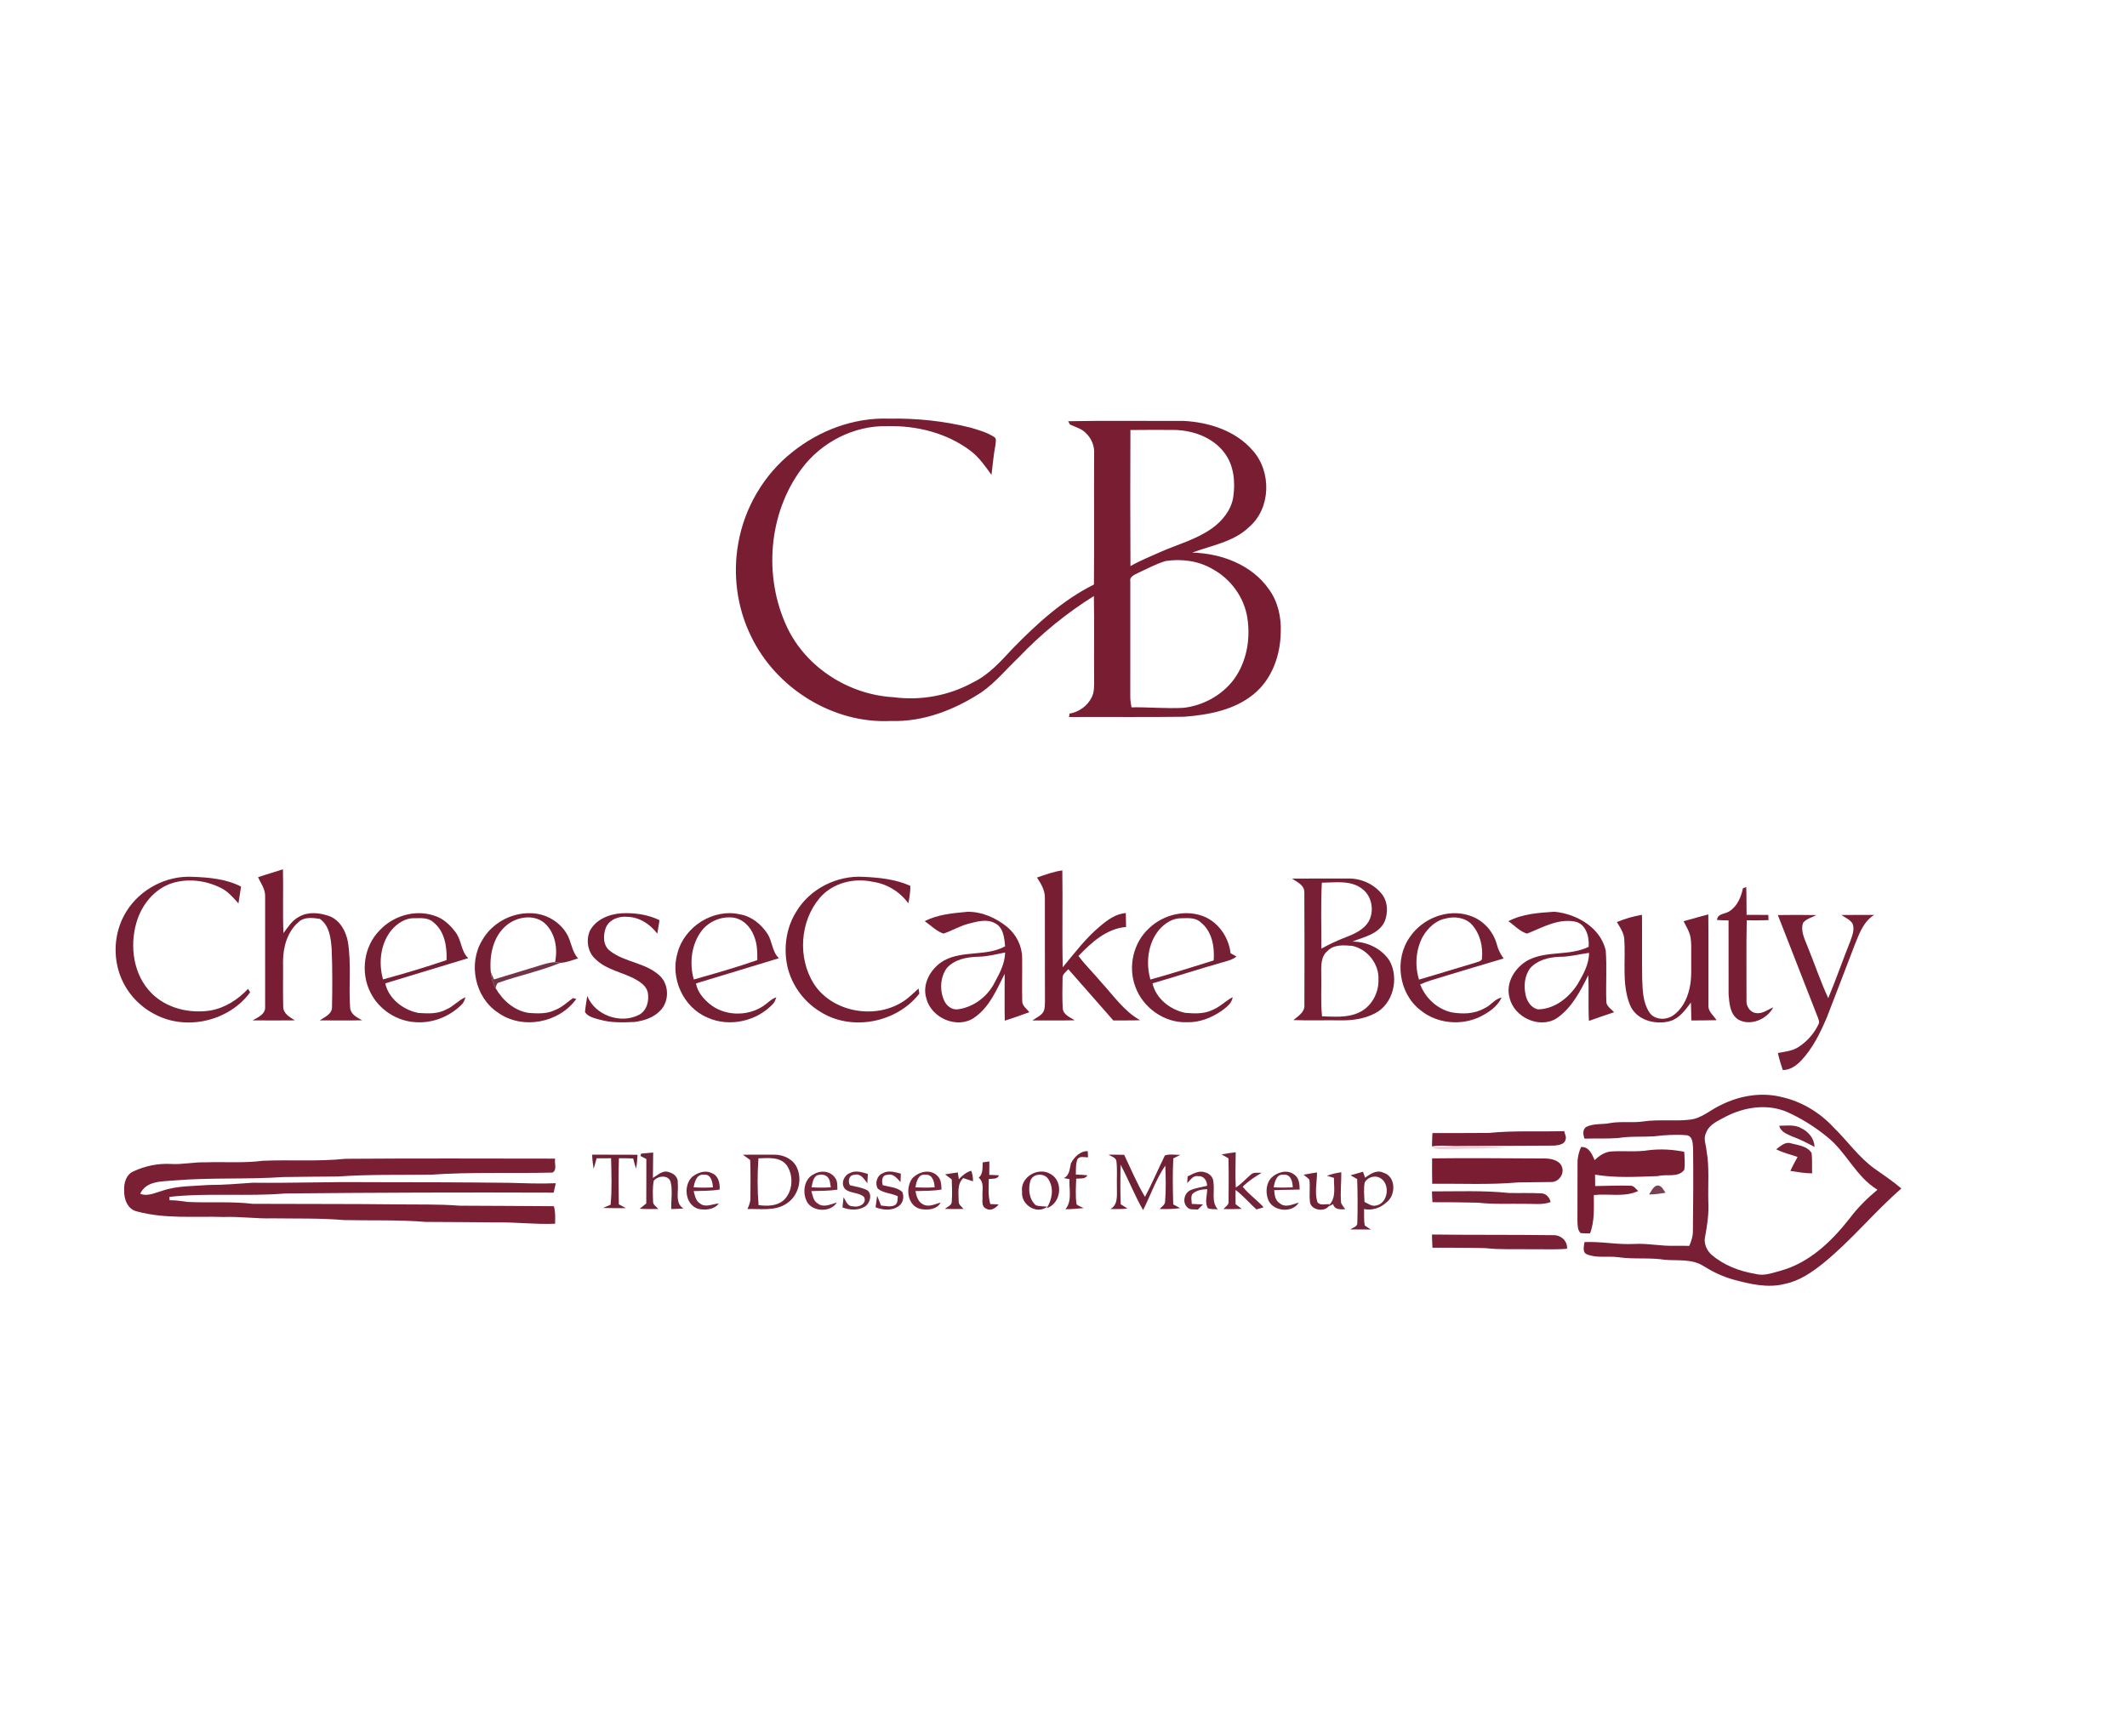 <?xml version="1.0" encoding="UTF-8" ?>
<!DOCTYPE svg PUBLIC "-//W3C//DTD SVG 1.1//EN" "http://www.w3.org/Graphics/SVG/1.1/DTD/svg11.dtd">
<svg width="1170pt" height="955pt" viewBox="0 0 1170 955" version="1.1" xmlns="http://www.w3.org/2000/svg">
<g id="#ffffffff">
</g>
<g id="#791d33ff">
<path fill="#791d33" opacity="1.00" d=" M 435.79 248.79 C 450.71 236.80 469.76 229.65 489.00 230.35 C 504.14 230.07 519.33 231.62 534.03 235.33 C 538.35 236.66 542.84 237.86 546.68 240.33 C 548.53 241.21 547.55 243.49 547.54 245.06 C 546.49 250.43 546.08 255.88 545.39 261.30 C 541.96 256.55 538.61 251.64 533.88 248.06 C 520.83 238.20 504.19 234.08 488.00 234.48 C 469.71 234.07 451.77 243.32 440.93 257.94 C 422.55 282.57 419.92 317.50 432.95 345.12 C 443.49 367.39 466.96 382.23 491.39 383.61 C 506.40 385.62 522.03 382.80 535.29 375.43 C 544.24 371.16 550.75 363.51 557.43 356.44 C 570.57 343.01 584.79 330.06 601.74 321.62 C 601.95 297.73 601.73 273.84 601.85 249.95 C 602.14 245.72 600.59 241.43 597.51 238.50 C 595.14 235.85 591.60 235.02 588.52 233.56 C 588.28 233.11 587.81 232.21 587.58 231.77 C 608.72 231.34 629.87 231.68 651.02 231.59 C 665.00 232.30 679.73 236.98 689.11 247.90 C 699.52 259.51 699.15 279.73 687.04 290.03 C 678.54 298.25 666.45 300.03 655.84 304.07 C 671.70 304.44 688.57 310.72 697.91 324.12 C 702.95 330.94 704.87 339.63 704.49 348.00 C 704.30 360.57 699.69 373.66 689.77 381.81 C 679.10 390.69 664.84 393.33 651.38 394.37 C 630.27 394.67 609.16 394.40 588.05 394.52 C 588.11 394.05 588.25 393.11 588.32 392.64 C 593.56 391.76 598.26 388.39 600.57 383.57 C 602.03 380.61 601.82 377.22 601.85 374.02 C 601.71 358.66 601.99 343.30 601.71 327.95 C 586.65 337.38 572.79 348.67 560.53 361.53 C 553.70 368.02 547.66 375.45 539.91 380.89 C 525.15 390.55 507.87 397.31 489.99 396.70 C 458.13 398.28 426.82 378.65 413.12 350.06 C 405.40 334.35 403.00 316.14 406.10 298.93 C 409.51 279.36 420.19 261.11 435.79 248.79 M 621.81 236.60 C 621.71 261.57 621.67 286.54 621.83 311.50 C 627.13 308.41 632.87 306.17 638.46 303.65 C 647.92 299.51 658.16 296.78 666.67 290.72 C 672.38 286.64 677.19 280.70 678.37 273.62 C 679.61 265.14 678.75 255.69 673.23 248.77 C 666.83 240.54 656.18 236.79 646.02 236.56 C 637.95 236.53 629.88 236.49 621.81 236.60 M 626.15 315.17 C 624.25 316.22 621.18 317.14 621.75 319.92 C 621.73 340.96 621.77 362.00 621.73 383.03 C 621.70 385.10 622.00 387.15 622.40 389.18 C 631.93 389.03 641.46 389.97 650.98 389.47 C 661.82 388.24 672.21 382.55 678.76 373.77 C 685.76 364.16 687.95 351.60 686.13 339.99 C 684.41 328.63 676.94 318.46 666.86 313.04 C 659.17 308.55 650.00 307.39 641.29 308.66 C 636.00 310.20 631.14 312.89 626.15 315.17 Z" />
</g>
<g id="#781d34ff">
<path fill="#781d34" opacity="1.00" d=" M 141.93 482.67 C 146.46 481.11 151.08 479.81 155.64 478.31 C 155.94 490.02 155.41 501.74 155.92 513.44 C 158.40 510.14 160.66 506.40 164.46 504.45 C 169.54 501.46 175.89 502.19 181.22 504.09 C 187.07 506.34 190.36 512.48 191.39 518.38 C 193.33 530.36 191.72 542.56 192.60 554.61 C 193.00 558.19 196.40 559.84 199.19 561.38 C 191.43 561.57 183.65 561.44 175.88 561.44 C 178.65 559.59 182.77 557.94 182.63 553.97 C 182.85 543.37 182.87 532.74 182.44 522.14 C 182.01 516.23 181.22 509.24 175.93 505.57 C 172.07 505.03 167.34 504.33 164.27 507.32 C 158.06 512.59 155.71 521.12 155.69 529.00 C 155.79 537.33 155.56 545.67 155.79 554.00 C 155.84 557.79 159.41 559.64 162.18 561.42 C 154.45 561.50 146.72 561.50 139.00 561.43 C 141.91 559.72 146.11 558.05 145.84 553.98 C 145.84 533.64 145.84 513.30 145.84 492.97 C 145.91 489.14 143.47 485.99 141.93 482.67 Z" />
</g>
<g id="#781e33ff">
<path fill="#781e33" opacity="1.00" d=" M 570.44 482.84 C 574.99 481.27 579.54 479.56 584.35 478.92 C 584.64 496.69 584.16 514.46 584.58 532.22 C 591.00 524.48 597.11 516.35 604.85 509.85 C 608.99 506.33 613.63 502.78 619.28 502.40 C 619.34 504.94 619.37 507.49 619.42 510.04 C 608.67 510.94 600.33 518.57 593.24 526.00 C 597.17 531.26 601.93 535.81 606.11 540.86 C 612.72 548.05 618.42 556.49 627.15 561.34 C 622.24 561.57 617.32 561.39 612.41 561.48 C 604.15 552.08 595.89 542.68 587.64 533.27 C 586.43 534.74 584.36 535.96 584.49 538.11 C 584.39 543.66 584.26 549.24 584.58 554.79 C 584.84 558.37 588.57 559.68 591.15 561.38 C 583.39 561.59 575.63 561.40 567.87 561.46 C 570.10 559.91 572.94 558.81 574.20 556.23 C 574.81 554.58 574.74 552.79 574.80 551.08 C 574.71 532.04 574.83 513.01 574.75 493.97 C 574.86 489.81 572.57 486.21 570.44 482.84 Z" />
</g>
<g id="#771f34ff">
<path fill="#771f34" opacity="1.00" d=" M 69.51 501.53 C 77.07 489.24 91.57 481.64 105.99 482.45 C 115.02 482.77 124.46 483.61 132.60 487.82 C 132.15 490.91 131.64 494.00 131.16 497.09 C 128.26 493.87 125.40 490.41 121.41 488.51 C 113.24 484.43 103.41 483.19 94.63 485.94 C 84.97 489.05 77.98 497.75 75.15 507.28 C 71.16 520.55 73.33 536.52 83.43 546.56 C 91.72 554.86 104.31 557.76 115.67 556.02 C 123.79 554.60 130.88 550.00 136.46 544.08 C 136.74 544.56 137.31 545.52 137.59 546.00 C 126.13 561.66 102.96 567.28 85.68 558.34 C 76.34 553.74 68.94 545.40 65.67 535.50 C 61.93 524.36 63.25 511.53 69.51 501.53 Z" />
<path fill="#771f34" opacity="1.00" d=" M 372.67 524.38 C 376.43 509.90 392.30 499.74 407.01 503.09 C 413.38 504.16 418.71 508.51 422.17 513.81 C 424.91 518.02 424.65 523.65 428.46 527.24 C 413.26 531.86 398.04 536.44 382.85 541.10 C 383.61 545.57 386.58 549.17 389.94 552.05 C 398.02 559.08 410.88 559.47 419.72 553.62 C 422.20 552.04 424.16 549.65 427.03 548.73 C 426.56 549.96 426.19 551.28 425.28 552.29 C 416.30 561.94 401.14 565.41 389.05 559.84 C 375.77 554.20 368.55 538.13 372.67 524.38 M 386.03 512.04 C 380.25 519.58 379.13 529.94 381.63 538.94 C 393.34 535.64 405.07 532.27 416.57 528.27 C 416.61 523.86 416.54 519.32 414.82 515.18 C 413.00 510.04 408.64 505.49 403.02 504.85 C 396.62 504.19 389.99 506.94 386.03 512.04 Z" />
<path fill="#771f34" opacity="1.00" d=" M 631.89 510.90 C 639.97 503.04 652.88 499.93 663.31 504.73 C 670.92 508.42 675.93 516.19 676.91 524.51 C 677.72 524.95 679.35 525.84 680.16 526.29 C 677.77 528.22 674.72 528.84 671.84 529.67 C 659.16 533.28 646.62 537.40 633.96 541.06 C 635.83 549.48 643.74 555.59 651.93 557.29 C 656.86 557.69 662.10 557.99 666.70 555.81 C 670.94 554.18 674.08 550.75 678.06 548.65 C 677.62 552.08 674.65 554.17 672.11 556.10 C 666.54 559.96 659.88 562.64 653.01 562.46 C 640.55 562.97 628.54 554.43 624.45 542.73 C 620.44 531.87 623.38 518.80 631.89 510.90 M 637.58 511.60 C 631.38 519.10 630.18 529.80 632.81 538.96 C 644.48 535.71 656.05 532.09 667.61 528.46 C 668.17 520.93 666.73 512.39 660.45 507.47 C 657.64 504.77 653.53 505.18 649.96 505.24 C 645.07 505.11 640.67 508.03 637.58 511.60 Z" />
<path fill="#771f34" opacity="1.00" d=" M 775.51 515.59 C 782.43 505.38 796.15 499.83 808.07 503.69 C 815.46 505.85 821.33 512.17 823.34 519.56 C 824.03 522.42 825.39 525.01 827.11 527.38 C 815.70 530.74 804.30 534.16 792.92 537.63 C 788.97 538.83 784.97 539.94 781.20 541.64 C 784.09 549.13 790.43 555.10 798.30 556.98 C 804.45 558.09 811.19 557.96 816.72 554.67 C 820.13 553.23 822.21 549.57 825.97 548.90 C 823.72 553.83 818.93 557.04 814.24 559.39 C 803.73 564.52 790.34 563.26 781.27 555.77 C 769.38 546.54 766.83 527.82 775.51 515.59 M 782.52 515.53 C 778.79 522.65 778.15 531.35 780.56 538.99 C 790.93 536.00 801.22 532.72 811.59 529.70 C 812.77 529.16 814.46 529.13 815.14 527.84 C 815.91 521.03 814.20 513.66 809.46 508.54 C 805.84 504.83 800.02 504.06 795.18 505.40 C 789.60 506.47 785.26 510.77 782.52 515.53 Z" />
<path fill="#771f34" opacity="1.00" d=" M 977.94 503.48 C 985.02 503.38 992.11 503.36 999.20 503.50 C 996.69 504.80 993.68 505.47 991.83 507.75 C 990.32 512.20 992.67 516.63 994.25 520.70 C 998.13 530.17 1001.35 539.93 1005.66 549.21 C 1009.98 538.88 1013.62 528.28 1017.79 517.88 C 1018.87 514.82 1020.29 511.42 1019.05 508.20 C 1017.64 505.93 1015.01 504.94 1012.93 503.45 C 1018.92 503.38 1024.92 503.45 1030.92 503.42 C 1025.14 506.98 1022.79 513.53 1020.38 519.50 C 1015.18 532.95 1010.13 546.44 1004.87 559.86 C 1001.24 568.36 997.10 576.91 990.66 583.67 C 987.99 586.42 984.63 588.79 980.64 588.76 C 979.64 585.66 978.65 582.55 977.96 579.37 C 981.80 578.65 985.88 578.33 989.24 576.13 C 994.02 573.09 997.94 568.61 1000.36 563.49 C 1000.99 562.36 1000.36 561.12 1000.02 560.03 C 992.62 541.20 985.35 522.31 977.94 503.48 Z" />
</g>
<g id="#771e34ff">
<path fill="#771e34" opacity="1.00" d=" M 437.92 501.77 C 445.38 489.07 460.38 481.57 474.99 482.45 C 483.73 482.87 492.71 483.77 500.77 487.43 C 500.78 490.67 500.28 493.87 499.67 497.05 C 495.00 490.64 487.87 486.27 480.00 485.17 C 469.66 482.91 458.02 485.79 450.98 493.98 C 439.99 506.85 438.68 526.93 447.63 541.25 C 457.51 556.65 480.35 560.95 495.78 551.67 C 499.38 549.65 502.22 546.61 505.29 543.91 C 505.39 544.61 505.59 546.02 505.69 546.73 C 493.25 562.72 468.51 567.64 451.22 556.70 C 441.49 550.82 434.40 540.58 432.66 529.30 C 431.21 519.89 432.83 509.90 437.92 501.77 Z" />
</g>
<g id="#781f35ff">
<path fill="#781f35" opacity="1.00" d=" M 710.70 483.43 C 720.81 483.33 730.93 483.40 741.04 483.39 C 747.99 483.10 755.12 486.02 759.64 491.35 C 763.50 495.67 763.78 502.44 761.42 507.53 C 757.99 514.09 750.16 515.55 743.88 518.09 C 751.90 518.06 759.98 521.84 764.37 528.68 C 769.67 538.24 766.43 552.34 756.44 557.52 C 750.50 560.63 743.63 561.58 737.00 561.41 C 728.48 561.31 719.96 561.58 711.46 561.27 C 714.04 559.09 717.77 556.95 717.51 553.04 C 717.55 532.35 717.62 511.65 717.48 490.96 C 717.51 486.95 713.49 485.33 710.70 483.43 M 727.10 485.66 C 726.47 497.74 726.90 509.86 726.85 521.96 C 731.46 519.35 736.30 517.22 741.24 515.30 C 745.69 513.56 750.34 511.26 752.88 507.00 C 756.13 501.11 754.66 492.83 749.05 488.88 C 742.77 484.16 734.41 485.66 727.10 485.66 M 730.25 523.24 C 726.44 526.30 726.74 531.60 726.78 536.00 C 726.99 543.73 726.38 551.50 727.22 559.21 C 733.67 559.36 740.42 560.05 746.54 557.54 C 753.95 554.67 758.50 546.80 758.26 538.99 C 758.67 530.39 752.16 522.19 743.80 520.43 C 739.18 520.04 733.77 519.57 730.25 523.24 Z" />
</g>
<g id="#fefeffff">
</g>
<g id="#781e34ff">
<path fill="#781e34" opacity="1.00" d=" M 958.74 488.73 C 959.20 488.56 960.10 488.23 960.55 488.07 C 960.78 493.17 960.62 498.28 960.74 503.39 C 964.72 503.39 968.71 503.40 972.70 503.40 C 972.73 504.12 972.79 505.56 972.81 506.28 C 968.81 506.43 964.81 506.43 960.82 506.38 C 960.51 520.93 960.75 535.50 960.70 550.06 C 960.33 553.41 962.51 557.04 966.02 557.43 C 969.50 557.93 972.38 555.53 975.41 554.26 C 972.04 560.87 962.69 564.84 956.01 560.89 C 951.57 557.87 951.24 551.92 950.85 547.06 C 950.81 533.52 950.88 519.98 950.83 506.45 C 948.71 506.40 946.58 506.34 944.48 506.21 C 944.76 502.54 948.92 503.01 951.32 501.38 C 955.67 498.59 957.71 493.59 958.74 488.73 Z" />
<path fill="#781e34" opacity="1.00" d=" M 829.72 506.86 C 837.48 502.78 846.45 502.23 855.03 501.66 C 867.22 502.82 880.37 510.29 883.27 523.00 C 883.95 532.23 883.27 541.53 883.58 550.79 C 883.44 553.60 886.23 555.09 887.89 556.94 C 883.24 558.47 878.64 560.10 874.02 561.72 C 873.55 553.33 874.05 544.93 873.69 536.55 C 869.31 545.33 864.60 554.59 856.28 560.29 C 846.77 566.29 832.75 559.70 830.36 548.92 C 828.03 540.71 833.42 532.29 840.45 528.36 C 850.84 522.89 863.40 526.17 873.87 520.95 C 874.32 515.37 872.37 508.04 865.95 507.00 C 856.75 505.44 848.24 510.42 840.01 513.70 C 836.06 512.59 833.07 509.17 829.72 506.86 M 858.01 526.45 C 852.12 526.63 845.77 528.16 841.71 532.72 C 838.56 536.94 838.07 542.68 839.26 547.69 C 840.03 551.13 842.33 554.57 845.98 555.38 C 855.09 555.26 862.90 549.02 867.69 541.67 C 870.82 536.33 874.08 530.67 874.08 524.29 C 868.72 524.99 863.45 526.47 858.01 526.45 Z" />
<path fill="#781e34" opacity="1.00" d=" M 324.40 512.32 C 327.68 505.87 335.11 502.93 341.98 502.50 C 349.06 502.16 356.34 503.19 362.77 506.28 C 362.43 508.76 361.96 511.22 361.54 513.70 C 357.62 508.48 351.68 504.58 345.00 504.46 C 340.43 504.01 335.19 505.91 333.29 510.38 C 331.64 514.60 331.62 520.39 335.66 523.30 C 343.70 529.47 354.86 529.66 362.51 536.52 C 368.15 541.31 368.36 550.96 363.13 556.12 C 359.50 559.97 354.16 561.63 349.06 562.31 C 342.66 562.62 336.13 562.82 329.91 561.05 C 327.03 560.21 323.60 559.56 321.79 556.93 C 321.99 553.92 322.64 550.96 323.03 547.98 C 327.29 558.64 341.31 563.59 351.41 558.42 C 355.85 556.18 357.19 550.58 356.32 546.02 C 355.57 542.74 352.67 540.59 349.90 539.03 C 342.58 534.88 333.53 533.74 327.41 527.59 C 323.28 523.83 322.29 517.36 324.40 512.32 Z" />
<path fill="#781e34" opacity="1.00" d=" M 926.08 506.87 C 930.63 505.69 935.12 504.27 939.70 503.13 C 939.86 519.78 939.70 536.43 939.77 553.08 C 939.44 556.53 942.56 558.70 944.25 561.33 C 939.61 561.49 934.97 561.40 930.34 561.49 C 930.28 558.20 930.28 554.90 930.12 551.61 C 927.05 555.67 923.92 560.22 918.80 561.79 C 910.53 564.19 899.72 561.26 896.46 552.58 C 891.97 541.04 894.34 528.42 893.45 516.39 C 893.06 513.01 891.12 510.14 889.39 507.33 C 893.83 505.51 898.46 504.13 903.20 503.35 C 903.35 515.24 903.11 527.14 903.33 539.04 C 903.55 545.10 903.76 551.60 907.16 556.86 C 909.76 561.11 915.93 561.47 919.89 559.00 C 924.96 555.76 927.90 550.06 929.24 544.34 C 930.76 538.34 930.18 532.12 930.28 526.00 C 930.24 522.68 930.48 519.34 929.96 516.05 C 929.46 512.70 927.55 509.84 926.08 506.87 Z" />
</g>
<g id="#791e34ff">
<path fill="#791e34" opacity="1.00" d=" M 508.67 506.85 C 515.86 503.12 524.11 502.45 532.04 501.70 C 540.09 501.54 547.84 505.01 554.01 510.02 C 558.97 514.16 562.22 520.45 562.25 526.96 C 562.35 534.96 562.11 542.97 562.31 550.96 C 562.34 553.54 564.80 555.05 566.21 556.93 C 561.73 558.55 557.25 560.18 552.69 561.59 C 552.52 552.99 552.67 544.39 552.64 535.80 C 548.24 544.50 544.32 554.13 535.98 559.88 C 526.75 566.40 512.41 560.26 509.64 549.58 C 506.89 541.35 512.18 532.46 519.36 528.45 C 529.76 522.82 542.50 526.35 552.88 520.70 C 552.47 516.09 551.95 510.10 547.16 507.91 C 542.69 505.48 537.53 507.05 532.94 508.20 C 528.06 509.43 523.72 512.08 519.00 513.70 C 515.07 512.38 512.04 509.18 508.67 506.85 M 537.96 526.41 C 531.80 526.59 524.99 527.85 520.75 532.73 C 517.17 537.81 516.80 544.86 519.34 550.48 C 520.58 553.40 523.68 555.86 526.98 555.33 C 535.73 554.15 543.53 548.10 547.32 540.20 C 550.08 535.21 552.77 529.94 552.89 524.10 C 547.94 525.04 543.02 526.36 537.96 526.41 Z" />
</g>
<g id="#771f35ff">
<path fill="#771f35" opacity="1.00" d=" M 208.86 511.87 C 216.22 503.94 228.19 500.32 238.58 503.73 C 243.71 505.16 247.72 509.01 250.79 513.20 C 253.90 517.48 253.59 523.43 257.54 527.20 C 242.35 531.87 227.11 536.40 211.92 541.07 C 213.79 549.62 221.90 555.78 230.22 557.36 C 235.38 557.68 240.88 558.00 245.55 555.38 C 249.45 553.78 252.17 550.30 256.05 548.69 C 255.58 550.18 255.06 551.75 253.85 552.84 C 247.36 559.27 238.12 563.03 228.95 562.45 C 218.51 562.04 208.58 555.63 203.88 546.29 C 198.16 535.31 200.02 520.68 208.86 511.87 M 215.53 511.52 C 209.29 518.99 208.09 529.73 210.69 538.89 C 222.42 535.68 234.13 532.21 245.64 528.27 C 245.91 520.84 244.62 512.40 238.43 507.49 C 235.62 504.81 231.54 505.17 227.96 505.23 C 223.06 505.03 218.67 508.00 215.53 511.52 Z" />
<path fill="#771f35" opacity="1.00" d=" M 265.28 517.28 C 270.58 507.94 281.31 502.08 292.02 502.48 C 299.82 502.58 307.44 506.77 311.53 513.43 C 314.35 517.78 314.35 523.47 318.01 527.34 C 314.79 528.25 311.62 529.65 308.24 529.77 C 307.26 529.64 306.29 529.52 305.31 529.41 C 306.93 521.81 305.40 513.00 299.32 507.71 C 293.47 502.95 284.48 504.41 278.90 508.90 C 271.26 514.96 269.11 525.56 269.96 534.82 C 270.27 537.90 271.03 540.97 272.60 543.67 C 276.52 550.51 283.01 556.22 291.02 557.36 C 295.88 557.67 301.03 557.97 305.50 555.66 C 309.17 554.24 312.00 551.45 315.14 549.19 C 315.60 549.30 316.53 549.52 317.00 549.63 C 307.53 562.91 287.22 566.74 273.88 557.13 C 261.18 548.76 257.40 530.16 265.28 517.28 Z" />
</g>
<g id="#fefefeff">
</g>
<g id="#fefefdff">
</g>
<g id="#fffefeff">
</g>
<g id="#733448ff">
<path fill="#733448" opacity="1.00" d=" M 296.26 531.43 C 299.22 530.55 302.19 529.48 305.31 529.41 C 306.29 529.52 307.26 529.64 308.24 529.77 C 297.40 534.25 285.79 536.66 274.72 540.54 C 273.13 540.77 273.01 542.44 272.60 543.67 C 271.03 540.97 270.27 537.90 269.96 534.82 C 270.51 536.19 271.10 537.54 271.69 538.91 C 279.88 536.44 288.08 533.95 296.26 531.43 Z" />
</g>
<g id="#791f35ff">
<path fill="#791f35" opacity="1.00" d=" M 946.86 607.89 C 957.23 602.72 969.45 600.74 980.73 603.79 C 991.45 606.30 1001.18 612.31 1008.64 620.36 C 1016.23 627.76 1022.36 636.66 1031.02 642.94 C 1036.04 646.51 1041.20 649.91 1045.89 653.94 C 1030.92 666.91 1018.40 682.50 1002.99 695.00 C 996.76 699.98 989.96 704.73 982.01 706.38 C 972.45 708.91 962.55 706.51 953.26 704.00 C 947.39 702.34 941.88 699.66 936.73 696.42 C 930.46 692.60 922.90 693.74 915.95 693.18 C 907.35 691.81 898.59 693.01 889.99 691.72 C 884.25 690.99 878.18 692.40 872.72 690.08 C 870.26 688.82 871.37 685.58 871.55 683.43 C 880.74 682.99 889.79 684.96 898.99 684.45 C 906.36 684.02 913.62 685.71 920.98 685.45 C 923.73 685.44 926.49 685.44 929.25 685.49 C 930.38 682.81 931.30 679.99 931.21 677.05 C 931.41 662.02 931.49 646.99 931.32 631.96 C 931.10 629.27 931.27 625.36 927.93 624.64 C 921.97 624.15 915.95 624.49 910.02 625.21 C 903.37 625.65 896.66 625.10 890.06 626.18 C 883.91 626.62 877.74 626.33 871.59 626.51 C 870.76 624.30 870.36 621.16 872.88 619.89 C 876.90 618.06 881.44 618.80 885.67 617.94 C 891.73 616.86 897.92 617.96 904.00 617.04 C 912.46 615.78 921.07 617.07 929.54 616.07 C 936.14 615.37 941.02 610.49 946.86 607.89 M 949.29 614.40 C 945.16 616.64 940.02 618.68 938.38 623.51 C 936.85 626.57 938.46 629.87 938.70 633.04 C 940.37 642.27 939.44 651.68 939.70 661.00 C 940.07 667.43 939.17 673.81 937.99 680.12 C 936.98 683.92 938.71 687.92 941.55 690.47 C 948.30 696.21 956.84 699.48 965.52 700.90 C 970.34 702.30 975.16 700.30 979.80 699.09 C 995.45 694.67 1007.60 682.93 1017.39 670.45 C 1021.80 664.52 1027.07 659.34 1032.73 654.62 C 1020.81 647.45 1015.56 633.69 1004.78 625.31 C 998.22 619.99 990.99 615.43 983.30 611.96 C 972.40 607.15 959.62 609.02 949.29 614.40 Z" />
</g>
<g id="#772339ff">
<path fill="#772339" opacity="1.00" d=" M 978.68 619.43 C 982.79 619.41 987.31 618.60 991.03 620.87 C 994.93 622.81 998.00 626.57 998.14 631.07 C 994.13 628.94 990.09 626.85 985.83 625.29 C 982.96 624.05 979.56 622.78 978.68 619.43 Z" />
</g>
<g id="#781e35ff">
<path fill="#781e35" opacity="1.00" d=" M 787.93 623.45 C 798.29 623.47 808.65 623.42 819.01 623.36 C 832.76 621.99 846.61 622.77 860.42 622.38 C 860.66 623.88 861.76 625.41 861.19 626.96 C 860.63 629.76 857.32 630.07 855.00 630.34 C 837.99 630.41 820.99 630.49 803.99 630.58 C 798.54 630.85 793.11 629.85 787.70 630.77 C 787.74 628.32 787.80 625.89 787.93 623.45 Z" />
</g>
<g id="#782137ff">
<path fill="#782137" opacity="1.00" d=" M 977.04 632.38 C 979.38 630.67 982.03 627.98 985.21 629.10 C 989.16 630.13 994.16 630.59 996.50 634.41 C 996.98 638.12 996.63 641.87 996.80 645.60 C 992.77 645.58 988.80 644.89 984.84 644.27 C 986.01 641.64 987.39 639.10 988.79 636.57 C 984.85 635.22 980.77 634.26 977.04 632.38 Z" />
<path fill="#782137" opacity="1.00" d=" M 787.68 655.53 C 801.78 655.56 815.94 654.93 829.98 656.40 C 835.91 656.53 841.85 656.28 847.78 656.61 C 850.46 656.59 852.44 658.94 852.94 661.41 C 848.46 663.07 843.66 662.29 839.01 662.38 C 830.34 662.24 821.64 662.72 813.00 661.75 C 804.65 661.53 796.30 661.46 787.95 661.48 C 787.81 659.49 787.73 657.50 787.68 655.53 Z" />
</g>
<g id="#ecced6ff">
<path fill="#ecced6" opacity="1.00" d=" M 787.41 631.22 C 801.30 630.42 815.28 630.59 829.15 631.53 C 818.10 631.90 807.05 632.05 796.00 632.25 C 793.11 632.23 790.06 632.61 787.41 631.22 Z" />
</g>
<g id="#7a1e33ff">
<path fill="#7a1e33" opacity="1.00" d=" M 867.75 639.96 C 867.70 636.90 868.47 633.90 869.69 631.11 C 874.02 630.81 875.73 635.05 877.17 638.34 C 879.65 635.93 882.67 633.85 886.23 633.56 C 893.14 633.10 900.12 633.98 907.00 632.86 C 913.48 632.08 920.03 632.47 926.43 633.74 C 926.65 637.01 926.95 640.32 926.51 643.59 C 923.18 648.22 916.76 645.82 912.01 647.11 C 900.48 647.50 888.82 648.24 877.39 646.32 C 877.40 648.41 877.42 650.50 877.46 652.60 C 883.91 652.50 890.38 652.20 896.84 652.41 C 898.78 652.30 899.77 654.23 901.12 655.31 C 893.44 658.94 884.83 656.59 876.71 657.56 C 876.71 664.64 877.23 671.91 874.61 678.66 C 872.89 678.62 871.18 678.67 869.49 678.49 C 867.70 676.90 867.83 674.21 867.70 672.04 C 867.69 661.34 867.70 650.65 867.75 639.96 Z" />
</g>
<g id="#692539ff">
<path fill="#692539" opacity="1.00" d=" M 352.70 634.73 C 354.90 634.55 357.10 634.35 359.30 634.16 C 359.27 638.82 359.15 643.48 359.14 648.14 C 361.79 646.55 364.54 643.68 367.91 644.93 C 370.68 645.59 373.20 647.88 372.81 650.96 C 373.40 655.64 371.08 661.96 375.97 664.94 C 373.73 665.11 371.48 665.19 369.25 665.25 C 369.06 660.29 370.09 655.19 368.89 650.33 C 367.69 646.26 361.85 646.84 359.61 649.70 C 358.90 653.39 359.10 657.19 359.24 660.94 C 359.06 662.89 361.05 663.86 362.11 665.20 C 358.69 665.28 355.27 665.30 351.85 665.08 C 353.04 664.08 354.27 663.13 355.49 662.19 C 355.61 654.03 355.48 645.87 355.54 637.72 C 354.46 637.14 353.38 636.58 352.29 636.04 C 352.40 635.71 352.60 635.06 352.70 634.73 Z" />
</g>
<g id="#732135ff">
<path fill="#732135" opacity="1.00" d=" M 589.12 640.00 C 590.96 636.61 594.17 633.28 598.32 633.39 C 598.36 634.23 598.45 635.91 598.50 636.75 C 596.54 636.89 594.07 635.90 592.69 637.78 C 591.65 640.48 591.86 643.43 591.80 646.27 C 593.92 646.34 596.04 646.42 598.17 646.67 C 596.89 648.94 594.17 648.29 592.00 648.54 C 591.86 653.26 591.43 658.05 592.23 662.73 C 593.41 663.56 594.77 664.08 596.08 664.71 C 592.74 665.01 589.41 665.34 586.06 665.36 C 589.92 660.70 587.95 654.30 588.31 648.79 C 587.26 648.59 586.22 648.40 585.18 648.22 C 588.50 646.65 588.29 643.02 589.12 640.00 Z" />
</g>
<g id="#73243aff">
<path fill="#73243a" opacity="1.00" d=" M 671.94 635.19 C 674.51 634.66 677.12 634.33 679.73 634.00 C 679.67 640.46 679.44 646.93 679.77 653.40 C 682.90 651.43 685.32 648.60 688.13 646.23 C 689.72 644.73 692.09 645.49 694.06 645.26 C 690.33 647.49 686.66 649.86 683.57 652.95 C 686.94 657.20 691.48 660.26 695.09 664.28 C 693.76 664.66 692.44 665.06 691.12 665.46 C 687.25 661.95 683.86 657.91 679.67 654.76 C 679.60 657.35 679.63 659.95 679.66 662.55 C 680.78 663.41 681.92 664.27 683.05 665.16 C 679.69 665.31 676.33 665.30 672.98 665.25 C 674.07 663.92 676.10 662.96 675.80 660.96 C 675.88 653.08 675.92 645.20 675.74 637.33 C 674.45 636.62 673.18 635.93 671.94 635.19 Z" />
</g>
<g id="#702034ff">
<path fill="#702034" opacity="1.00" d=" M 325.73 635.31 C 334.05 635.42 342.37 635.29 350.69 635.38 C 350.52 637.93 350.38 640.50 349.87 643.02 C 349.28 641.16 348.76 639.29 348.30 637.41 C 345.68 637.31 343.06 637.27 340.44 637.28 C 340.18 645.73 340.26 654.19 340.40 662.65 C 341.69 663.33 343.00 664.00 344.28 664.74 C 340.08 664.76 335.89 664.76 331.70 664.65 C 333.06 664.00 334.46 663.44 335.86 662.88 C 336.71 654.39 336.31 645.81 336.14 637.30 C 333.48 637.29 330.82 637.30 328.17 637.33 C 327.65 639.26 327.15 641.20 326.52 643.11 C 326.11 640.52 325.79 637.92 325.73 635.31 Z" />
</g>
<g id="#6f2336ff">
<path fill="#6f2336" opacity="1.00" d=" M 408.68 635.36 C 414.48 635.33 420.27 635.27 426.07 635.33 C 431.03 635.34 436.35 637.82 438.41 642.55 C 441.45 649.25 439.10 657.86 432.98 662.02 C 426.63 666.53 418.46 665.03 411.17 665.24 C 411.99 663.27 412.88 661.27 412.78 659.09 C 412.87 652.15 412.90 645.20 412.66 638.27 C 411.33 637.30 409.98 636.36 408.68 635.36 M 417.20 637.35 C 416.59 645.90 416.56 654.54 417.27 663.08 C 422.03 663.70 427.45 663.68 431.22 660.26 C 436.21 655.44 436.60 646.79 432.78 641.18 C 429.09 636.33 422.55 637.20 417.20 637.35 Z" />
</g>
<g id="#6f2236ff">
<path fill="#6f2236" opacity="1.00" d=" M 609.84 635.33 C 612.67 635.30 615.52 635.35 618.37 635.41 C 622.09 643.17 625.38 651.17 629.83 658.55 C 633.78 651.10 637.04 643.31 640.77 635.75 C 643.45 634.82 646.46 635.49 649.27 635.44 C 648.00 636.12 646.69 636.73 645.40 637.37 C 644.95 645.80 645.13 654.25 645.35 662.68 C 646.61 663.35 647.90 664.02 649.17 664.73 C 645.43 665.28 641.65 665.32 637.89 665.22 C 639.01 663.89 640.95 662.91 640.90 660.94 C 641.42 654.43 641.27 647.86 640.98 641.34 C 635.83 648.88 632.89 657.68 628.80 665.81 C 624.09 657.80 620.84 649.02 616.37 640.87 C 616.29 648.12 616.18 655.38 616.47 662.63 C 617.72 663.39 618.96 664.15 620.18 664.98 C 617.06 665.31 613.93 665.30 610.81 665.23 C 615.29 662.72 614.25 657.30 614.37 652.99 C 614.24 648.37 614.64 643.72 614.13 639.11 C 613.98 636.80 611.39 636.44 609.84 635.33 Z" />
</g>
<g id="#fefdfdff">
</g>
<g id="#7a1f34ff">
<path fill="#7a1f34" opacity="1.00" d=" M 144.45 638.69 C 159.62 638.01 174.87 639.19 189.99 637.60 C 228.44 637.32 266.89 637.45 305.34 637.50 C 304.86 639.98 306.61 643.67 303.92 645.18 C 281.63 645.75 259.27 644.78 237.01 646.34 C 219.97 646.55 202.90 646.12 185.90 647.34 C 175.86 647.43 165.82 647.46 155.78 647.64 C 135.89 649.01 115.91 647.82 96.02 649.50 C 89.29 650.13 80.52 649.53 77.12 656.82 C 81.20 658.49 85.32 656.26 89.23 655.20 C 97.50 652.34 106.36 652.68 114.97 651.99 C 123.00 652.04 130.99 651.30 139.00 650.77 C 160.00 651.02 181.00 650.22 202.00 650.46 C 228.00 650.49 254.01 650.50 280.01 650.82 C 288.57 651.06 297.14 651.39 305.71 651.04 C 305.35 652.76 304.96 654.50 304.56 656.22 C 255.37 656.03 206.18 656.19 157.00 656.67 C 135.79 658.46 114.38 656.22 93.21 658.55 C 93.22 659.01 93.24 659.93 93.25 660.39 C 96.54 660.36 99.79 660.85 103.04 661.32 C 115.01 661.92 127.06 660.94 138.99 662.37 C 165.33 662.52 191.67 662.36 218.00 662.67 C 229.59 662.84 241.20 662.48 252.76 663.40 C 270.06 663.43 287.37 663.60 304.67 663.68 C 305.58 666.82 305.41 670.09 305.34 673.32 C 294.53 673.80 283.80 672.40 273.00 672.59 C 260.05 672.43 247.10 672.42 234.15 672.32 C 219.17 671.10 204.12 671.64 189.11 671.31 C 176.11 670.19 163.04 670.56 150.00 670.36 C 140.98 670.63 132.03 669.28 123.01 669.61 C 107.13 669.10 90.90 670.78 75.39 666.57 C 70.20 665.45 68.12 659.78 68.31 655.00 C 68.05 650.94 69.39 646.25 73.43 644.50 C 79.82 641.52 86.95 640.05 94.00 640.44 C 100.37 640.84 106.63 639.34 112.99 639.54 C 123.47 639.16 134.02 640.07 144.45 638.69 Z" />
</g>
<g id="#7a1d32ff">
<path fill="#7a1d32" opacity="1.00" d=" M 787.76 637.37 C 808.52 637.08 829.28 637.38 850.03 637.43 C 853.72 637.46 858.74 638.72 859.43 643.00 C 860.18 646.77 856.83 650.64 853.01 650.38 C 847.00 650.50 841.00 650.47 835.00 650.60 C 819.32 651.98 803.55 651.17 787.82 651.34 C 787.69 646.68 787.74 642.02 787.76 637.37 Z" />
</g>
<g id="#702234ff">
<path fill="#702234" opacity="1.00" d=" M 540.53 639.58 C 541.75 639.40 542.98 639.22 544.22 639.04 C 544.21 641.50 544.19 643.97 544.17 646.44 C 545.95 646.49 547.74 646.55 549.53 646.70 C 548.63 649.06 545.87 648.38 543.90 648.75 C 543.81 653.34 543.45 658.02 544.73 662.50 C 546.25 662.55 547.77 662.62 549.30 662.71 C 547.66 664.83 544.89 666.60 542.29 664.94 C 539.63 663.70 540.62 660.38 540.42 658.06 C 540.28 654.63 541.47 650.48 538.36 648.02 C 540.84 645.88 540.40 642.52 540.53 639.58 Z" />
</g>
<g id="#76243aff">
<path fill="#76243a" opacity="1.00" d=" M 501.66 648.58 C 504.89 644.81 511.34 643.00 515.33 646.67 C 517.68 648.56 517.81 651.73 517.89 654.50 C 513.15 655.34 508.34 655.24 503.55 655.36 C 504.14 658.03 504.83 661.09 507.48 662.50 C 510.64 664.52 514.22 662.53 517.41 661.65 C 515.37 665.66 510.08 665.96 506.18 665.17 C 499.17 663.36 497.98 653.87 501.66 648.58 M 503.56 653.32 C 507.07 653.49 510.58 653.51 514.09 653.28 C 514.03 650.25 512.86 645.94 508.98 646.37 C 505.06 645.78 504.05 650.41 503.56 653.32 Z" />
</g>
<g id="#6d2539ff">
<path fill="#6d2539" opacity="1.00" d=" M 742.88 646.67 C 745.16 646.00 747.47 645.42 749.75 644.73 C 750.12 645.81 750.48 646.89 750.87 647.98 C 753.77 646.01 757.21 643.44 760.88 645.22 C 767.94 647.16 767.98 657.69 762.62 661.59 C 759.29 664.72 754.84 666.11 750.32 665.28 C 750.47 668.29 750.11 671.36 750.75 674.33 C 751.83 675.12 753.00 675.79 754.14 676.52 C 750.36 676.46 746.58 676.46 742.81 676.48 C 744.15 675.37 746.75 675.04 746.62 672.87 C 746.86 664.84 746.81 656.78 746.55 648.75 C 745.30 648.07 744.08 647.39 742.88 646.67 M 750.70 650.63 C 750.00 654.14 750.44 657.77 750.57 661.33 C 752.55 662.26 754.52 663.88 756.87 663.33 C 763.76 662.17 765.01 650.90 758.79 647.94 C 755.98 646.59 752.13 647.84 750.70 650.63 Z" />
</g>
<g id="#72253aff">
<path fill="#72253a" opacity="1.00" d=" M 380.62 647.64 C 383.60 645.22 387.88 643.61 391.55 645.50 C 395.21 646.83 396.09 651.06 395.86 654.52 C 391.12 655.30 386.33 655.22 381.56 655.38 C 382.23 657.77 382.63 660.63 384.93 662.08 C 387.98 664.71 391.94 662.38 395.39 662.19 C 392.85 665.64 387.96 665.95 384.10 665.16 C 376.93 662.93 375.71 652.60 380.62 647.64 M 381.55 653.30 C 385.08 653.50 388.61 653.52 392.15 653.32 C 391.99 650.28 391.04 645.78 387.00 646.35 C 383.16 646.05 382.05 650.35 381.55 653.30 Z" />
</g>
<g id="#76253bff">
<path fill="#76253b" opacity="1.00" d=" M 447.80 646.01 C 451.40 643.78 456.62 644.27 459.18 647.83 C 460.80 649.71 460.57 652.27 460.62 654.59 C 455.87 655.26 451.09 655.26 446.31 655.37 C 447.04 657.77 447.36 660.77 449.79 662.16 C 452.97 664.72 456.97 662.58 460.34 661.63 C 456.68 667.69 445.37 666.78 443.24 659.75 C 441.45 654.94 442.72 648.27 447.80 646.01 M 449.20 646.82 C 447.16 648.33 446.90 650.99 446.41 653.28 C 449.94 653.49 453.49 653.53 457.03 653.28 C 456.56 651.40 456.74 649.14 455.27 647.69 C 453.76 646.03 451.13 646.06 449.20 646.82 Z" />
</g>
<g id="#6e283aff">
<path fill="#6e283a" opacity="1.00" d=" M 467.45 645.45 C 470.62 643.77 474.20 644.97 477.39 645.93 C 477.29 647.62 477.19 649.33 477.09 651.05 C 475.33 648.78 473.46 645.50 470.05 646.39 C 466.98 646.47 466.25 649.88 467.53 652.15 C 470.74 652.92 474.12 653.38 477.10 654.92 C 479.82 657.06 478.67 661.34 476.44 663.40 C 472.73 666.20 467.56 665.95 463.42 664.34 C 463.62 662.46 463.81 660.57 464.02 658.70 C 465.30 660.74 466.20 663.97 469.22 663.70 C 472.25 664.62 477.09 662.30 475.30 658.65 C 472.45 655.88 467.69 656.87 464.81 654.15 C 462.30 651.35 464.18 646.72 467.45 645.45 Z" />
</g>
<g id="#722239ff">
<path fill="#722239" opacity="1.00" d=" M 485.50 645.58 C 488.63 643.75 492.29 644.90 495.53 645.77 C 495.46 647.31 495.40 648.86 495.34 650.42 C 493.43 648.33 491.32 645.50 488.07 646.44 C 484.95 646.50 484.97 649.87 485.54 652.11 C 489.14 653.08 493.31 653.21 496.24 655.75 C 497.49 658.27 496.86 661.78 494.52 663.51 C 490.88 666.33 485.69 665.89 481.63 664.27 C 481.94 662.16 482.24 660.07 482.50 657.96 C 483.20 659.75 483.88 661.54 484.62 663.32 C 487.11 663.51 489.83 664.28 492.20 663.15 C 493.95 662.09 493.69 659.95 493.84 658.21 C 490.34 656.46 486.00 656.57 482.91 654.09 C 481.10 651.26 482.30 646.89 485.50 645.58 Z" />
</g>
<g id="#6a2537ff">
<path fill="#6a2537" opacity="1.00" d=" M 519.85 646.18 C 522.18 645.77 524.53 645.43 526.87 645.10 C 527.06 646.35 527.25 647.60 527.44 648.86 C 529.29 646.75 531.51 644.98 534.24 644.16 C 534.97 646.01 535.25 647.98 535.22 649.98 C 533.42 649.39 531.65 648.77 529.87 648.21 C 526.34 651.51 527.33 656.62 527.35 660.94 C 527.19 662.81 528.97 663.86 530.00 665.18 C 526.60 665.27 523.19 665.29 519.80 665.16 C 521.14 663.91 523.66 663.22 523.55 661.01 C 523.82 656.98 523.69 652.94 523.52 648.92 C 522.28 648.01 521.05 647.12 519.85 646.18 Z" />
</g>
<g id="#712139ff">
<path fill="#712139" opacity="1.00" d=" M 562.22 655.87 C 560.97 647.63 571.23 641.73 578.02 646.06 C 585.21 650.16 583.58 662.35 575.74 664.77 C 578.71 660.12 579.84 654.06 576.87 649.12 C 574.78 645.26 568.26 645.39 566.77 649.71 C 565.50 654.22 566.01 659.90 569.76 663.13 C 571.74 663.93 573.96 663.61 576.05 663.95 C 570.27 668.49 561.58 662.88 562.22 655.87 Z" />
</g>
<g id="#722539ff">
<path fill="#722539" opacity="1.00" d=" M 653.27 647.28 C 656.21 645.87 659.49 643.83 662.85 645.04 C 665.24 645.61 667.32 647.66 667.44 650.20 C 668.30 655.26 666.14 661.16 669.87 665.40 C 668.04 665.20 666.06 665.54 664.36 664.75 C 662.58 661.49 664.03 657.78 664.04 654.32 C 661.18 654.38 658.11 654.91 655.94 656.91 C 654.89 658.54 655.54 660.59 655.55 662.41 C 657.61 662.57 659.66 662.63 661.73 662.70 C 660.78 663.64 659.84 664.58 658.90 665.53 C 656.88 665.24 654.31 665.97 652.91 664.09 C 650.28 661.47 651.46 656.34 654.81 654.88 C 657.71 653.60 660.90 653.22 663.96 652.47 C 664.04 649.71 662.18 646.84 659.12 647.19 C 656.27 646.53 654.83 649.32 653.07 650.97 C 653.12 649.73 653.19 648.50 653.27 647.28 Z" />
</g>
<g id="#6f2639ff">
<path fill="#6f2639" opacity="1.00" d=" M 699.19 648.17 C 702.40 644.96 707.92 643.27 711.85 646.22 C 714.60 648.03 714.88 651.53 714.91 654.52 C 710.24 654.70 705.56 654.61 700.90 654.86 C 701.11 657.50 701.42 660.53 703.94 662.07 C 707.05 664.76 711.07 662.60 714.43 661.66 C 710.82 667.87 699.47 666.52 697.39 659.54 C 696.14 655.79 696.50 651.21 699.19 648.17 M 700.63 653.30 C 704.11 653.49 707.61 653.48 711.10 653.31 C 711.08 650.24 709.97 645.85 706.01 646.38 C 702.12 645.89 701.12 650.39 700.63 653.30 Z" />
</g>
<g id="#712236ff">
<path fill="#712236" opacity="1.00" d=" M 717.07 646.36 C 719.52 645.89 721.97 645.44 724.45 645.11 C 724.47 650.55 723.01 656.13 724.67 661.46 C 726.27 663.59 729.26 662.32 731.52 662.62 C 731.31 662.95 730.90 663.61 730.69 663.93 C 727.91 667.12 720.57 665.63 720.52 660.81 C 720.12 656.89 720.75 652.94 720.25 649.04 C 719.27 648.03 718.15 647.23 717.07 646.36 Z" />
</g>
<g id="#74263bff">
<path fill="#74263b" opacity="1.00" d=" M 729.90 646.97 C 732.43 645.95 735.10 645.37 737.81 645.00 C 737.87 650.61 737.21 656.24 737.69 661.85 C 738.26 663.12 739.17 664.20 739.95 665.37 C 737.28 665.42 734.15 665.72 733.28 662.54 C 732.42 663.01 731.55 663.47 730.69 663.93 C 730.90 663.61 731.31 662.95 731.52 662.62 C 735.02 658.54 733.66 652.98 733.77 648.08 C 732.47 647.71 731.17 647.34 729.90 646.97 Z" />
</g>
<g id="#fff9fbff">
</g>
<g id="#fefafaff">
</g>
<g id="#fffaf9ff">
</g>
<g id="#fcfafaff">
</g>
<g id="#fde8efff">
</g>
<g id="#fcfbfbff">
</g>
<g id="#aa7884ff">
</g>
<g id="#774151ff">
<path fill="#774151" opacity="1.00" d=" M 907.08 657.21 C 908.35 655.55 909.18 653.07 911.29 652.35 C 913.87 651.86 914.91 654.60 916.17 656.29 C 913.14 656.72 910.13 657.30 907.08 657.21 Z" />
</g>
<g id="#791f36ff">
<path fill="#791f36" opacity="1.00" d=" M 787.69 679.26 C 809.81 679.55 831.95 679.33 854.07 679.62 C 858.40 679.36 862.31 682.58 861.98 687.10 C 855.00 687.69 847.99 687.25 841.00 687.36 C 832.99 687.21 824.97 687.66 817.00 686.74 C 807.32 686.52 797.64 686.53 787.96 686.51 C 787.80 684.09 787.73 681.67 787.69 679.26 Z" />
</g>
</svg>
